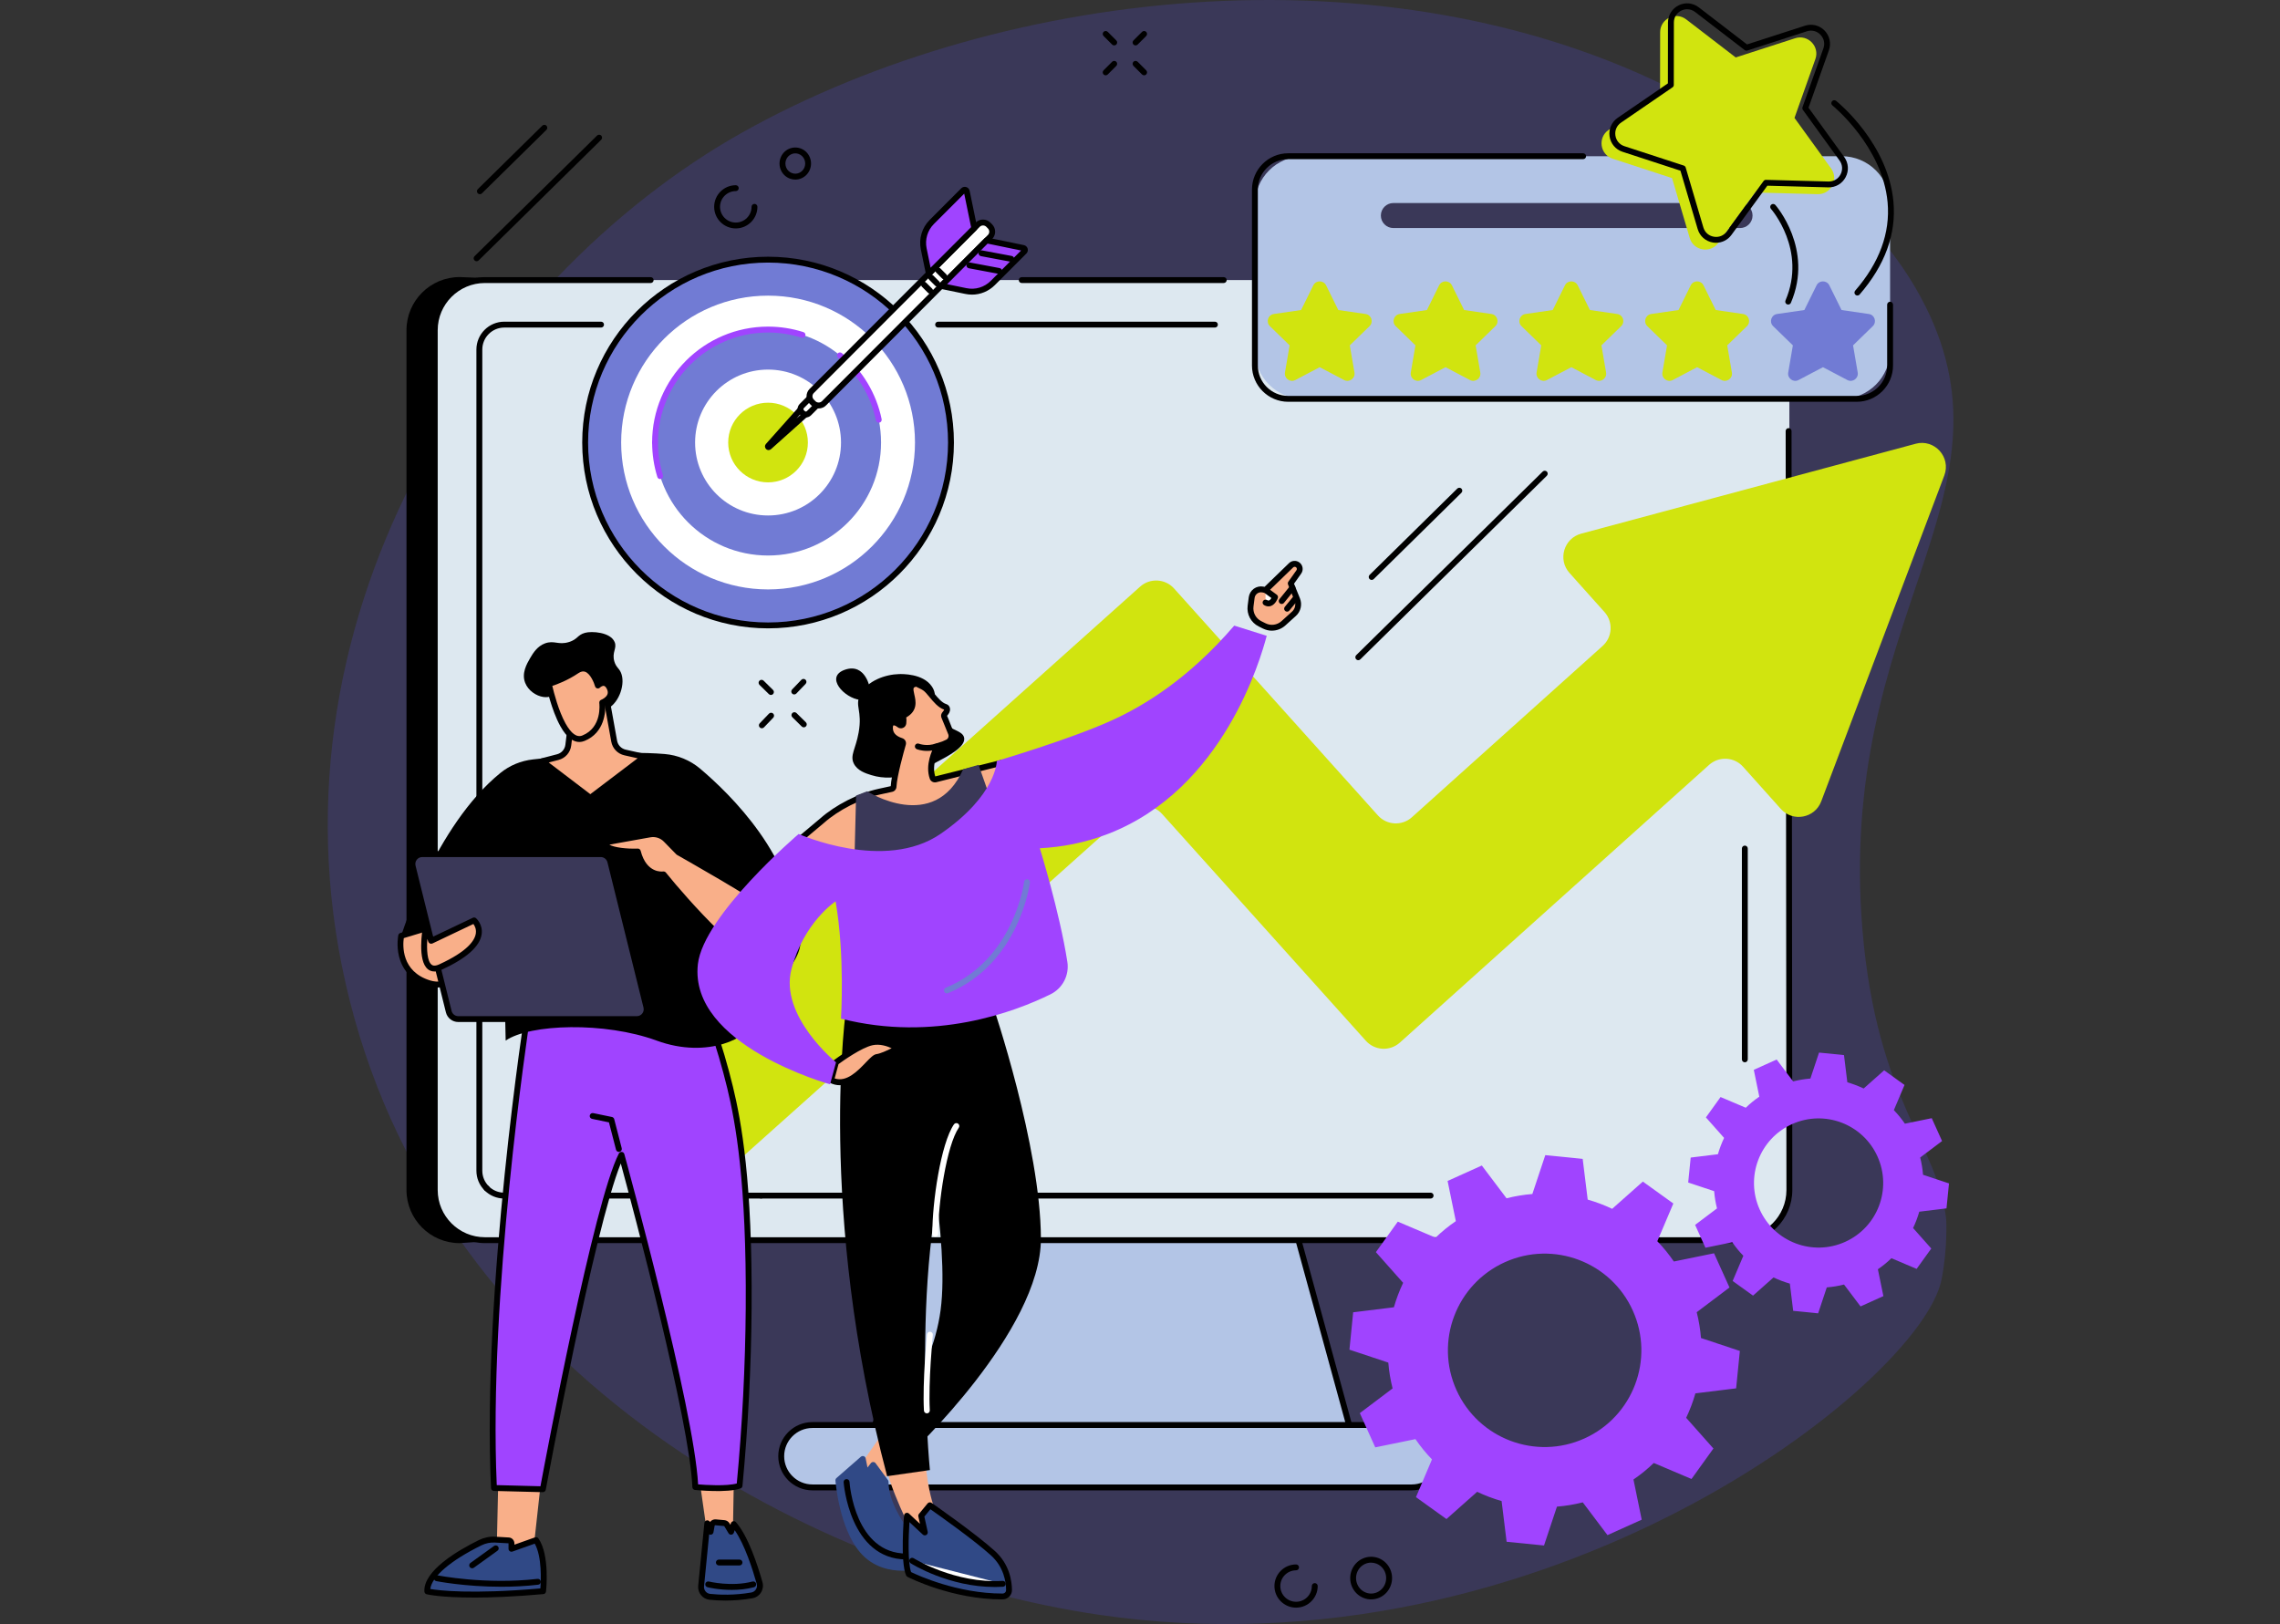 <svg width="800" height="570" viewBox="0 0 800 570" fill="none" xmlns="http://www.w3.org/2000/svg">
<rect x="0" y="0" width="800" height="570" fill="#333333" stroke="none"/>
<g clip-path="url(#clip0_2124_4931)">
<path d="M675.72 107.73C656.61 69.22 618.44 48.4 594.77 35.49C492.45 -20.31 353.07 -5.49 260.44 46.5C169.01 97.82 89.34 219.36 122.78 351.43C156.34 484.01 286.87 552.21 385.6 566.68C542.36 589.66 674.04 485.28 681.24 449.05C683.46 437.87 682.88 427.97 682.88 427.97C680.09 401.81 658.55 386.26 653.52 326.64C644.27 216.94 709.24 175.27 675.72 107.72V107.73Z" fill="#3A3858"/>
<path d="M316.819 428.03C317.729 427.53 318.639 427.04 319.569 426.58C327.749 422.49 336.579 419.44 345.169 416.32C376.979 404.78 409.759 396.28 442.169 386.64C453.639 383.23 465.109 379.87 476.649 376.73C521.079 283.58 600.979 113.91 593.519 113.91L161.269 97.23C150.989 97.23 142.629 105.59 142.629 115.87V417.62C142.629 427.9 150.989 436.26 161.269 436.26L317.449 425.68L316.809 428.02L316.819 428.03Z" fill="black"/>
<path d="M445.316 397.69H335.086L303.816 511.83H476.586L445.316 397.69Z" fill="#B3C5E6"/>
<path d="M476.588 512.86H303.828C303.508 512.86 303.208 512.71 303.008 512.45C302.808 512.19 302.748 511.86 302.838 511.55L334.108 397.42C334.228 396.97 334.638 396.66 335.098 396.66H445.328C445.788 396.66 446.198 396.97 446.318 397.42L477.588 511.55C477.678 511.86 477.608 512.19 477.418 512.45C477.228 512.71 476.918 512.86 476.598 512.86H476.588ZM305.168 510.8H475.228L444.528 398.73H335.878L305.178 510.8H305.168Z" fill="black"/>
<path d="M610.261 98.29H170.141C160.426 98.29 152.551 106.165 152.551 115.88V417.63C152.551 427.345 160.426 435.22 170.141 435.22H610.261C619.975 435.22 627.851 427.345 627.851 417.63V115.88C627.851 106.165 619.975 98.29 610.261 98.29Z" fill="#DDE8F0"/>
<path d="M495.347 500.1H285.057C279.017 500.1 274.117 505 274.117 511.04C274.117 517.08 279.017 521.98 285.057 521.98H495.347C501.387 521.98 506.287 517.08 506.287 511.04C506.287 505 501.387 500.1 495.347 500.1Z" fill="#B3C5E6"/>
<path d="M495.348 523.02H285.058C278.458 523.02 273.078 517.65 273.078 511.04C273.078 504.43 278.448 499.06 285.058 499.06H495.348C501.948 499.06 507.328 504.43 507.328 511.04C507.328 517.65 501.958 523.02 495.348 523.02ZM285.058 501.13C279.588 501.13 275.148 505.58 275.148 511.04C275.148 516.5 279.598 520.95 285.058 520.95H495.348C500.818 520.95 505.258 516.5 505.258 511.04C505.258 505.58 500.808 501.13 495.348 501.13H285.058Z" fill="black"/>
<path d="M610.26 436.25H170.14C159.87 436.25 151.52 427.9 151.52 417.63V115.88C151.52 105.61 159.87 97.26 170.14 97.26H228.31C228.88 97.26 229.34 97.72 229.34 98.29C229.34 98.86 228.88 99.32 228.31 99.32H170.14C161.01 99.32 153.58 106.75 153.58 115.88V417.63C153.58 426.76 161.01 434.19 170.14 434.19H610.26C619.39 434.19 626.82 426.76 626.82 417.63L626.55 151.27C626.55 150.7 627.01 150.24 627.58 150.24C628.15 150.24 628.61 150.7 628.61 151.27L628.88 417.63C628.88 427.9 620.53 436.25 610.26 436.25Z" fill="black"/>
<path d="M429.379 99.32H358.499C357.929 99.32 357.469 98.86 357.469 98.29C357.469 97.72 357.929 97.26 358.499 97.26H429.379C429.949 97.26 430.409 97.72 430.409 98.29C430.409 98.86 429.949 99.32 429.379 99.32Z" fill="black"/>
<path d="M612.221 372.8C611.651 372.8 611.191 372.34 611.191 371.77V297.78C611.191 297.21 611.651 296.75 612.221 296.75C612.791 296.75 613.251 297.21 613.251 297.78V371.77C613.251 372.34 612.791 372.8 612.221 372.8Z" fill="black"/>
<path d="M501.98 420.61H267.05C266.48 420.61 266.02 420.15 266.02 419.58C266.02 419.01 266.48 418.55 267.05 418.55H501.98C502.55 418.55 503.01 419.01 503.01 419.58C503.01 420.15 502.55 420.61 501.98 420.61Z" fill="black"/>
<path d="M267.039 420.61H176.929C174.319 420.61 171.859 419.59 170.019 417.75C169.619 417.35 169.619 416.69 170.019 416.29C170.419 415.89 171.079 415.89 171.479 416.29C172.939 417.75 174.869 418.55 176.939 418.55H267.049C267.619 418.55 268.079 419.01 268.079 419.58C268.079 420.15 267.619 420.61 267.049 420.61H267.039Z" fill="black"/>
<path d="M170.75 418.05C170.49 418.05 170.22 417.95 170.02 417.75C168.17 415.9 167.16 413.45 167.16 410.84V122.67C167.16 117.28 171.55 112.89 176.94 112.89H210.9C211.47 112.89 211.93 113.35 211.93 113.92C211.93 114.49 211.47 114.95 210.9 114.95H176.94C172.69 114.95 169.23 118.41 169.23 122.66V410.83C169.23 412.89 170.03 414.83 171.49 416.28C171.89 416.68 171.89 417.34 171.49 417.74C171.29 417.94 171.02 418.04 170.76 418.04L170.75 418.05Z" fill="black"/>
<path d="M426.289 114.95H329.159C328.589 114.95 328.129 114.49 328.129 113.92C328.129 113.35 328.589 112.89 329.159 112.89H426.289C426.859 112.89 427.319 113.35 427.319 113.92C427.319 114.49 426.859 114.95 426.289 114.95Z" fill="black"/>
<path d="M606.838 451.83L601.418 439.82L587.318 442.71C585.568 440.15 583.628 437.77 581.518 435.59L587.138 422.35L576.438 414.66L565.668 424.22C562.898 422.9 560.038 421.82 557.088 420.98L555.328 406.69L542.208 405.38L537.668 419.02C534.638 419.26 531.618 419.76 528.608 420.52L519.938 409.02L507.928 414.44L510.818 428.54C508.258 430.29 505.878 432.23 503.698 434.34L490.458 428.72L482.768 439.42L492.328 450.19C491.008 452.96 489.928 455.82 489.088 458.77L474.798 460.53L473.488 473.65L487.128 478.19C487.368 481.22 487.868 484.24 488.628 487.25L477.128 495.92L482.548 507.93L496.648 505.04C498.398 507.6 500.338 509.98 502.448 512.16L496.828 525.4L507.528 533.09L518.298 523.53C521.058 524.85 523.938 525.93 526.878 526.77L528.638 541.06L541.758 542.37L546.298 528.73C549.328 528.49 552.348 527.99 555.358 527.23L564.028 538.73L576.038 533.31L573.148 519.21C575.708 517.46 578.088 515.52 580.268 513.41L593.508 519.03L601.198 508.33L591.638 497.56C592.958 494.79 594.038 491.92 594.878 488.98L609.168 487.22L610.478 474.1L596.838 469.56C596.598 466.53 596.098 463.51 595.338 460.5L606.838 451.83ZM555.938 504.81C538.858 512.52 518.758 504.92 511.048 487.84C503.338 470.76 510.938 450.66 528.018 442.95C545.098 435.24 565.198 442.84 572.908 459.92C580.618 477 573.018 497.1 555.938 504.81Z" fill="#A044FF"/>
<path d="M681.428 400.43L677.808 392.41L668.388 394.34C667.218 392.63 665.918 391.04 664.508 389.59L668.258 380.75L661.108 375.61L653.918 381.99C652.068 381.11 650.158 380.39 648.188 379.82L647.018 370.27L638.258 369.39L635.228 378.5C633.208 378.66 631.188 379 629.178 379.5L623.388 371.82L615.368 375.44L617.298 384.86C615.588 386.03 613.998 387.33 612.548 388.74L603.708 384.99L598.568 392.14L604.948 399.33C604.068 401.18 603.348 403.09 602.778 405.06L593.228 406.23L592.348 414.99L601.458 418.02C601.618 420.04 601.948 422.06 602.458 424.07L594.778 429.86L598.398 437.88L607.818 435.95C608.988 437.66 610.288 439.25 611.698 440.7L607.948 449.54L615.098 454.68L622.288 448.3C624.138 449.18 626.048 449.9 628.018 450.47L629.188 460.02L637.948 460.9L640.978 451.79C642.998 451.63 645.018 451.3 647.028 450.79L652.818 458.47L660.838 454.85L658.908 445.43C660.618 444.26 662.208 442.96 663.658 441.55L672.498 445.3L677.638 438.15L671.258 430.96C672.138 429.11 672.858 427.2 673.428 425.23L682.978 424.06L683.858 415.3L674.748 412.27C674.588 410.25 674.258 408.23 673.748 406.22L681.428 400.43ZM647.428 435.81C636.018 440.96 622.598 435.89 617.448 424.48C612.298 413.07 617.368 399.65 628.778 394.5C640.188 389.35 653.608 394.42 658.758 405.83C663.908 417.24 658.838 430.66 647.428 435.81Z" fill="#A044FF"/>
<path d="M258.172 80.16C253.982 80.16 250.582 76.76 250.582 72.58C250.582 68.4 253.992 65 258.172 65C258.742 65 259.202 65.46 259.202 66.03C259.202 66.6 258.742 67.06 258.172 67.06C255.122 67.06 252.642 69.54 252.642 72.58C252.642 75.62 255.122 78.1 258.172 78.1C261.222 78.1 263.702 75.62 263.702 72.58C263.702 72.01 264.162 71.55 264.732 71.55C265.302 71.55 265.762 72.01 265.762 72.58C265.762 76.76 262.352 80.16 258.172 80.16Z" fill="black"/>
<path d="M454.762 564.18C450.572 564.18 447.172 560.78 447.172 556.6C447.172 552.42 450.582 549.02 454.762 549.02C455.332 549.02 455.792 549.48 455.792 550.05C455.792 550.62 455.332 551.08 454.762 551.08C451.712 551.08 449.232 553.56 449.232 556.6C449.232 559.64 451.712 562.12 454.762 562.12C457.812 562.12 460.292 559.64 460.292 556.6C460.292 556.03 460.752 555.57 461.322 555.57C461.892 555.57 462.352 556.03 462.352 556.6C462.352 560.78 458.942 564.18 454.762 564.18Z" fill="black"/>
<path d="M167.22 91.68C166.95 91.68 166.69 91.58 166.49 91.37C166.09 90.96 166.1 90.31 166.5 89.91L209.5 47.57C209.91 47.17 210.56 47.18 210.96 47.58C211.36 47.99 211.35 48.64 210.95 49.04L167.95 91.38C167.75 91.58 167.49 91.68 167.23 91.68H167.22Z" fill="black"/>
<path d="M168.369 68.15C168.099 68.15 167.839 68.05 167.639 67.84C167.239 67.43 167.249 66.78 167.649 66.38L190.279 44.1C190.689 43.7 191.339 43.71 191.739 44.11C192.139 44.52 192.129 45.17 191.729 45.57L169.099 67.85C168.899 68.05 168.639 68.15 168.379 68.15H168.369Z" fill="black"/>
<path d="M476.59 231.69C476.32 231.69 476.06 231.59 475.85 231.38C475.45 230.97 475.46 230.32 475.86 229.92L541.3 165.49C541.71 165.09 542.36 165.1 542.76 165.5C543.16 165.91 543.15 166.56 542.75 166.96L477.31 231.39C477.11 231.59 476.85 231.69 476.59 231.69Z" fill="black"/>
<path d="M481.289 203.52C481.019 203.52 480.759 203.42 480.549 203.21C480.149 202.8 480.159 202.15 480.559 201.75L511.329 171.46C511.739 171.06 512.389 171.07 512.789 171.47C513.189 171.88 513.179 172.53 512.779 172.93L482.009 203.22C481.809 203.42 481.549 203.52 481.289 203.52Z" fill="black"/>
<path d="M278.67 243.71C278.41 243.71 278.16 243.62 277.96 243.42C277.55 243.03 277.53 242.37 277.93 241.96L281.18 238.57C281.57 238.16 282.23 238.14 282.64 238.54C283.05 238.93 283.07 239.59 282.67 240L279.42 243.39C279.22 243.6 278.95 243.71 278.67 243.71Z" fill="black"/>
<path d="M267.31 255.58C267.05 255.58 266.8 255.49 266.6 255.29C266.19 254.9 266.17 254.24 266.57 253.83L269.82 250.44C270.21 250.03 270.87 250.01 271.28 250.41C271.69 250.8 271.71 251.46 271.31 251.87L268.06 255.26C267.86 255.47 267.59 255.58 267.31 255.58Z" fill="black"/>
<path d="M270.501 243.89C270.241 243.89 269.981 243.79 269.781 243.59L266.481 240.34C266.071 239.94 266.071 239.29 266.471 238.88C266.871 238.47 267.521 238.47 267.931 238.87L271.231 242.12C271.641 242.52 271.641 243.17 271.241 243.58C271.041 243.78 270.771 243.89 270.511 243.89H270.501Z" fill="black"/>
<path d="M282.032 255.25C281.772 255.25 281.512 255.15 281.312 254.95L278.012 251.7C277.602 251.3 277.602 250.65 278.002 250.24C278.402 249.83 279.052 249.83 279.462 250.23L282.762 253.48C283.172 253.88 283.172 254.53 282.772 254.94C282.572 255.14 282.302 255.25 282.042 255.25H282.032Z" fill="black"/>
<path d="M481.101 561.29C480.221 561.29 479.331 561.13 478.481 560.79C476.631 560.07 475.171 558.66 474.371 556.81C472.751 553.04 474.431 548.62 478.131 546.96C479.911 546.16 481.901 546.11 483.721 546.81C485.571 547.53 487.031 548.95 487.831 550.79C489.451 554.56 487.771 558.98 484.071 560.64C483.121 561.07 482.111 561.28 481.101 561.28V561.29ZM481.091 548.38C480.371 548.38 479.651 548.53 478.971 548.84C476.291 550.04 475.081 553.25 476.261 556C476.841 557.34 477.891 558.36 479.221 558.88C480.521 559.39 481.941 559.35 483.211 558.78C485.891 557.58 487.101 554.37 485.921 551.62C485.341 550.28 484.291 549.26 482.961 548.74C482.351 548.5 481.721 548.39 481.091 548.39V548.38Z" fill="black"/>
<path d="M390.952 15.94C390.692 15.94 390.422 15.84 390.222 15.64L387.222 12.64C386.822 12.24 386.822 11.58 387.222 11.18C387.622 10.78 388.282 10.78 388.682 11.18L391.682 14.18C392.082 14.58 392.082 15.24 391.682 15.64C391.482 15.84 391.212 15.94 390.952 15.94Z" fill="black"/>
<path d="M401.44 26.43C401.18 26.43 400.91 26.33 400.71 26.13L397.71 23.13C397.31 22.73 397.31 22.07 397.71 21.67C398.11 21.27 398.77 21.27 399.17 21.67L402.17 24.67C402.57 25.07 402.57 25.73 402.17 26.13C401.97 26.33 401.71 26.43 401.44 26.43Z" fill="black"/>
<path d="M387.952 26.43C387.692 26.43 387.422 26.33 387.222 26.13C386.822 25.73 386.822 25.07 387.222 24.67L390.222 21.67C390.622 21.27 391.282 21.27 391.682 21.67C392.082 22.07 392.082 22.73 391.682 23.13L388.682 26.13C388.482 26.33 388.212 26.43 387.952 26.43Z" fill="black"/>
<path d="M398.44 15.94C398.18 15.94 397.91 15.84 397.71 15.64C397.31 15.24 397.31 14.58 397.71 14.18L400.71 11.18C401.11 10.78 401.77 10.78 402.17 11.18C402.57 11.58 402.57 12.24 402.17 12.64L399.17 15.64C398.97 15.84 398.7 15.94 398.44 15.94Z" fill="black"/>
<path d="M279.05 63.02C278.38 63.02 277.72 62.9 277.07 62.65C275.68 62.11 274.58 61.04 273.98 59.65C272.76 56.82 274.03 53.49 276.81 52.24C278.15 51.64 279.65 51.6 281.02 52.13C282.42 52.67 283.51 53.74 284.11 55.13C285.33 57.96 284.06 61.29 281.28 62.54C280.56 62.86 279.81 63.02 279.05 63.02ZM277.66 54.12C275.9 54.91 275.1 57.03 275.88 58.83C276.26 59.71 276.95 60.38 277.83 60.72C278.68 61.05 279.61 61.03 280.45 60.65C282.21 59.86 283.01 57.74 282.23 55.94C281.85 55.06 281.16 54.39 280.28 54.05C279.43 53.72 278.5 53.74 277.66 54.12Z" fill="black"/>
<path d="M672.112 155.74L554.792 187.28C548.722 188.91 546.502 196.38 550.692 201.06L562.972 214.78C566.082 218.25 565.792 223.58 562.322 226.69L495.402 286.8C491.932 289.92 486.592 289.63 483.482 286.16L411.952 206.52C408.832 203.05 403.502 202.77 400.032 205.88L220.882 366.3C217.412 369.42 217.132 374.75 220.242 378.22L246.392 407.33C249.512 410.8 254.842 411.08 258.312 407.97L395.822 285C399.292 281.88 404.632 282.17 407.742 285.64L479.252 365.25C482.372 368.72 487.702 369 491.172 365.89L599.672 268.43C603.142 265.31 608.492 265.6 611.602 269.08L624.842 283.87C629.062 288.59 636.792 287.15 639.032 281.22L682.212 166.86C684.642 160.42 678.762 153.94 672.122 155.73L672.112 155.74Z" fill="#D1E40F"/>
<path d="M246.211 517.46L249.341 539.4H256.101L256.481 517.82L246.211 517.46Z" fill="#F9AF89"/>
<path d="M256.099 540.43H249.339C248.829 540.43 248.389 540.05 248.319 539.54L245.189 517.6C245.149 517.3 245.239 516.99 245.439 516.76C245.639 516.53 245.939 516.4 246.239 516.42L256.509 516.78C257.069 516.8 257.509 517.27 257.509 517.83L257.129 539.41C257.119 539.97 256.659 540.42 256.099 540.42V540.43ZM250.229 538.37H255.089L255.429 518.82L247.409 518.54L250.239 538.37H250.229Z" fill="#F9AF89"/>
<path d="M249.07 560.38C252.31 560.73 257.6 560.95 263.78 559.89C265.8 559.54 267.09 557.53 266.53 555.55C264.98 550.04 261.64 539.62 257.45 534.87L256.53 537.55L255.06 535.1C254.86 534.76 254.51 534.55 254.12 534.51L251.07 534.23C250.43 534.17 249.86 534.61 249.75 535.24L249.34 537.55L248.18 534.57L246.01 556.61C245.82 558.49 247.19 560.18 249.07 560.38Z" fill="#304986"/>
<path d="M254.589 561.7C252.379 561.7 250.469 561.57 248.949 561.41C246.519 561.15 244.739 558.95 244.979 556.51L247.149 534.47C247.199 533.99 247.559 533.61 248.039 533.55C248.489 533.49 248.929 533.73 249.119 534.14C249.579 533.51 250.349 533.12 251.169 533.2L254.219 533.48C254.929 533.55 255.579 533.95 255.949 534.57L256.279 535.11L256.479 534.53C256.599 534.18 256.889 533.92 257.249 533.85C257.609 533.78 257.979 533.9 258.229 534.18C262.529 539.05 265.909 549.48 267.539 555.26C267.879 556.48 267.689 557.79 267.019 558.86C266.339 559.94 265.229 560.68 263.979 560.89C260.529 561.48 257.349 561.69 254.629 561.69L254.589 561.7ZM248.829 538.44L247.029 556.7C246.899 558.02 247.859 559.21 249.169 559.35C252.439 559.7 257.589 559.9 263.589 558.87C264.279 558.75 264.869 558.36 265.239 557.77C265.609 557.18 265.709 556.49 265.519 555.83C264.089 550.75 261.289 542 257.789 537L257.489 537.88C257.359 538.26 257.019 538.53 256.619 538.57C256.219 538.62 255.829 538.42 255.629 538.08L254.159 535.63C254.129 535.58 254.069 535.54 254.009 535.54L250.959 535.26C250.859 535.25 250.769 535.32 250.749 535.42L250.339 537.73C250.259 538.19 249.889 538.53 249.429 538.58C249.219 538.6 249.009 538.55 248.829 538.45V538.44Z" fill="black"/>
<path d="M256.749 557.95C252.059 557.95 248.459 557.07 248.239 557.01C247.689 556.87 247.349 556.31 247.489 555.76C247.629 555.21 248.189 554.87 248.739 555.01C248.819 555.03 256.689 556.95 264.049 555.01C264.599 554.87 265.169 555.19 265.309 555.75C265.449 556.3 265.129 556.86 264.569 557.01C261.879 557.72 259.169 557.95 256.749 557.95Z" fill="black"/>
<path d="M259.479 549.37H252.229C251.659 549.37 251.199 548.91 251.199 548.34C251.199 547.77 251.659 547.31 252.229 547.31H259.479C260.049 547.31 260.509 547.77 260.509 548.34C260.509 548.91 260.049 549.37 259.479 549.37Z" fill="black"/>
<path d="M188.82 519.42L186.01 544.99L175.25 547.24L175.91 517.26L188.82 519.42Z" fill="#F9AF89"/>
<path d="M175.249 548.27C175.009 548.27 174.779 548.19 174.589 548.03C174.349 547.83 174.209 547.53 174.219 547.21L174.879 517.23C174.879 516.93 175.019 516.65 175.249 516.46C175.479 516.27 175.779 516.19 176.079 516.24L188.989 518.4C189.529 518.49 189.899 518.99 189.849 519.53L187.039 545.1C186.989 545.54 186.659 545.91 186.229 546L175.469 548.25C175.399 548.26 175.329 548.27 175.259 548.27H175.249ZM176.919 518.47L176.319 545.96L185.069 544.13L187.699 520.27L176.919 518.47Z" fill="#F9AF89"/>
<path d="M190.549 558.4C190.549 558.4 191.929 546.1 188.069 540.48L179.469 543.54V541.7C179.469 541.11 179.049 540.62 178.509 540.59L173.709 540.31C171.919 540.21 170.139 540.58 168.499 541.38C162.749 544.21 149.519 551.49 149.939 558.47C149.939 558.47 160.349 561.05 190.549 558.39V558.4Z" fill="#304986"/>
<path d="M166.15 560.64C154.57 560.64 149.98 559.55 149.69 559.48C149.25 559.37 148.94 558.99 148.91 558.54C148.47 551.21 160.71 544.07 168.04 540.46C169.83 539.58 171.81 539.17 173.77 539.28L178.57 539.56C179.65 539.62 180.5 540.56 180.5 541.7V542.08L187.73 539.51C188.17 539.35 188.66 539.51 188.93 539.9C192.96 545.77 191.64 558 191.58 558.52C191.53 559.01 191.13 559.39 190.65 559.43C180.29 560.35 172.26 560.65 166.16 560.65L166.15 560.64ZM150.99 557.63C153.92 558.13 165.12 559.55 189.6 557.44C189.81 554.76 190.21 546.34 187.63 541.72L179.81 544.5C179.49 544.61 179.14 544.56 178.87 544.37C178.6 544.18 178.43 543.86 178.43 543.53V541.69C178.43 541.63 178.41 541.6 178.4 541.6L173.64 541.34C172.04 541.25 170.42 541.58 168.94 542.31C158.08 547.65 151.49 553.3 150.98 557.63H150.99Z" fill="black"/>
<path d="M175.9 556.85C163.04 556.85 153.19 554.89 153.06 554.87C152.5 554.76 152.14 554.21 152.25 553.65C152.36 553.09 152.91 552.73 153.47 552.84C153.64 552.87 170.38 556.19 188.6 554.08C189.16 554.01 189.68 554.42 189.74 554.99C189.81 555.56 189.4 556.07 188.83 556.13C184.36 556.65 179.97 556.85 175.89 556.85H175.9Z" fill="black"/>
<path d="M165.67 550.36C165.35 550.36 165.03 550.21 164.83 549.93C164.5 549.47 164.6 548.82 165.07 548.49L173.35 542.53C173.81 542.2 174.46 542.3 174.79 542.77C175.12 543.23 175.02 543.88 174.55 544.21L166.27 550.17C166.09 550.3 165.88 550.36 165.67 550.36Z" fill="black"/>
<path d="M185.471 353.51C185.471 353.51 170.041 451.59 173.321 522.19L190.481 522.63C190.481 522.63 208.881 423.08 218.061 405.27C218.061 405.27 243.001 496.03 243.961 521.87C243.961 521.87 255.061 522.99 259.481 521.39C261.861 496.46 262.571 475.25 262.691 459.05C263.031 412.68 258.601 391.62 256.171 381.62C253.941 372.44 251.551 364.99 249.801 359.94L243.961 343.29L185.471 353.51Z" fill="#A044FF"/>
<path d="M190.48 523.66H190.45L173.29 523.22C172.75 523.21 172.31 522.78 172.29 522.24C169.04 452.35 184.29 354.34 184.45 353.35C184.52 352.91 184.86 352.57 185.29 352.49L243.78 342.27C244.28 342.18 244.76 342.47 244.93 342.94L250.77 359.59C253.23 366.7 255.39 374.02 257.17 381.36C260.14 393.56 264.04 414.89 263.72 459.04C263.57 479.67 262.49 500.68 260.51 521.48C260.47 521.88 260.21 522.22 259.83 522.35C255.24 524 244.32 522.93 243.86 522.88C243.35 522.83 242.95 522.41 242.93 521.89C242.08 499 221.99 423.7 217.82 408.29C208.5 431.17 191.67 521.85 191.5 522.8C191.41 523.29 190.98 523.64 190.49 523.64L190.48 523.66ZM174.31 521.18L189.63 521.58C191.58 511.12 208.35 421.86 217.15 404.8C217.35 404.42 217.75 404.21 218.17 404.25C218.59 404.29 218.94 404.59 219.06 405C220.07 408.67 243.49 494.18 244.95 520.92C247.48 521.13 254.81 521.61 258.52 520.61C260.45 500.1 261.51 479.39 261.66 459.04C261.98 415.12 258.11 393.96 255.17 381.86C253.4 374.58 251.27 367.32 248.82 360.28L243.27 344.46L186.37 354.4C184.98 363.48 171.38 454.76 174.3 521.18H174.31Z" fill="black"/>
<path d="M217.151 404.25C216.691 404.25 216.271 403.94 216.151 403.48L213.671 393.88L207.741 392.65C207.181 392.54 206.821 391.99 206.941 391.43C207.061 390.87 207.601 390.51 208.161 390.63L214.721 391.99C215.101 392.07 215.411 392.36 215.511 392.74L218.151 402.96C218.291 403.51 217.961 404.07 217.411 404.22C217.321 404.24 217.241 404.25 217.151 404.25Z" fill="black"/>
<path d="M186.98 266.51C197.02 265.38 218.26 263.36 233.2 264.61C237.79 264.99 242.15 266.79 245.67 269.76C256.28 278.72 279.28 301.18 279.58 327.76L256.03 324.34C256.03 324.34 264.35 354.14 263.78 358.93C263.21 363.72 248.63 371.87 230.4 365.18C212.17 358.5 185.92 359.31 177.43 365.18L176.61 328.41H140.77C140.77 328.41 152.62 289.85 175.61 271.23C178.86 268.59 182.82 266.98 186.98 266.51Z" fill="black"/>
<path d="M140.769 328.41C140.769 328.41 137.969 341.23 150.709 345.08C163.459 348.93 175.559 325.73 175.559 325.73L166.689 320.59L140.769 328.41Z" fill="#F9AF89"/>
<path d="M153.64 346.55C152.58 346.55 151.5 346.4 150.41 346.07C136.91 341.99 139.73 328.33 139.76 328.19C139.84 327.82 140.11 327.53 140.47 327.42L166.39 319.6C166.66 319.52 166.96 319.55 167.21 319.69L176.08 324.83C176.56 325.11 176.73 325.71 176.48 326.2C176.01 327.1 165.72 346.54 153.64 346.54V346.55ZM141.68 329.22C141.33 331.68 140.71 340.99 151.01 344.1C161.45 347.25 171.85 330.21 174.17 326.12L166.56 321.71L141.68 329.22Z" fill="black"/>
<path d="M223.442 357.63H160.802C159.212 357.63 157.832 356.55 157.452 355.01L144.802 304.02C144.262 301.84 145.912 299.73 148.152 299.73H210.792C212.382 299.73 213.762 300.81 214.142 302.35L226.792 353.34C227.332 355.52 225.682 357.63 223.442 357.63Z" fill="#3A3858"/>
<path d="M223.441 358.66H160.801C158.731 358.66 156.941 357.26 156.451 355.25L143.801 304.26C143.471 302.91 143.761 301.51 144.621 300.42C145.481 299.33 146.761 298.7 148.151 298.7H210.791C212.861 298.7 214.651 300.1 215.141 302.11L227.791 353.1C228.121 354.45 227.821 355.85 226.971 356.94C226.111 358.03 224.831 358.66 223.441 358.66ZM148.151 300.77C147.401 300.77 146.701 301.11 146.241 301.7C145.781 302.29 145.621 303.05 145.801 303.78L158.451 354.77C158.721 355.85 159.691 356.61 160.801 356.61H223.441C224.191 356.61 224.891 356.27 225.351 355.68C225.811 355.09 225.971 354.33 225.791 353.6L213.141 302.61C212.871 301.53 211.901 300.77 210.791 300.77H148.151Z" fill="black"/>
<path d="M149.438 325.08L151.278 330.18L166.338 323.01C166.338 323.01 174.618 330.18 154.548 339.37C146.178 343.2 149.438 325.08 149.438 325.08Z" fill="#F9AF89"/>
<path d="M152.459 340.93C151.439 340.93 150.689 340.57 150.179 340.17C146.349 337.2 148.209 326.15 148.429 324.9C148.509 324.44 148.889 324.09 149.359 324.05C149.819 324.02 150.259 324.29 150.419 324.73L151.869 328.76L165.899 322.08C166.269 321.9 166.709 321.96 167.019 322.23C167.119 322.32 169.499 324.42 168.999 327.86C168.389 332.14 163.669 336.33 154.979 340.31C153.999 340.76 153.159 340.93 152.459 340.93ZM149.939 329.5C149.669 333.28 149.909 337.35 151.439 338.54C151.659 338.71 152.349 339.24 154.119 338.43C164.099 333.86 166.609 330 166.959 327.56C167.179 326.01 166.549 324.87 166.099 324.26L151.729 331.1C151.469 331.22 151.159 331.23 150.889 331.12C150.619 331.01 150.409 330.79 150.309 330.52L149.939 329.49V329.5Z" fill="black"/>
<path d="M238.041 299.12C238.041 299.12 266.201 314.93 272.011 319.89C277.821 324.85 284.121 328.62 275.931 339.47C267.741 350.32 232.831 306.85 232.831 306.85C232.831 306.85 226.121 307.96 223.781 298.83C223.781 298.83 212.461 299.24 212.051 295.68L228.021 292.82C230.081 292.45 232.201 293.13 233.661 294.63L238.041 299.11V299.12Z" fill="#F9AF89"/>
<path d="M272.31 342.25C260.66 342.25 235.71 312.04 232.37 307.92C230.56 307.95 225.27 307.37 223.01 299.89C219.49 299.94 211.47 299.65 211.03 295.81C210.97 295.27 211.34 294.77 211.87 294.68L227.84 291.82C230.24 291.39 232.7 292.18 234.4 293.92L238.67 298.3C241 299.61 267 314.26 272.67 319.11C273.12 319.49 273.56 319.86 274.01 320.24C279.36 324.7 284.89 329.3 276.74 340.1C275.69 341.5 274.22 342.22 272.4 342.25C272.37 342.25 272.33 342.25 272.3 342.25H272.31ZM232.83 305.83C233.14 305.83 233.44 305.97 233.64 306.21C241.25 315.68 262.97 340.18 272.3 340.18C272.33 340.18 272.35 340.18 272.38 340.18C273.56 340.16 274.45 339.73 275.11 338.85C282.07 329.62 278.14 326.35 272.7 321.81C272.25 321.43 271.79 321.05 271.34 320.67C265.67 315.83 237.82 300.17 237.54 300.01C237.45 299.96 237.38 299.9 237.31 299.83L232.93 295.35C231.7 294.09 229.94 293.53 228.21 293.84L213.81 296.42C215.5 297.42 219.85 297.94 223.75 297.8C224.23 297.76 224.67 298.1 224.79 298.57C226.85 306.62 232.44 305.86 232.68 305.83C232.73 305.83 232.78 305.82 232.84 305.82L232.83 305.83Z" fill="black"/>
<path d="M198.311 248.13C197.801 249.01 198.851 250.72 198.861 250.72C198.881 250.72 198.351 245.71 195.561 244.44C193.941 243.71 193.101 244.93 190.691 244.6C188.131 244.25 185.311 242.35 184.251 239.58C182.971 236.23 184.811 233.04 185.971 231.02C187.121 229.02 188.591 226.79 191.141 225.82C194.461 224.56 195.851 226.49 199.651 225.31C202.741 224.35 202.521 222.86 205.271 222.08C207.561 221.43 214.181 221.8 215.661 225.31C216.601 227.54 214.571 228.9 215.581 232.2C216.191 234.18 217.141 234.43 217.831 235.96C219.551 239.76 217.391 246.44 213.281 248.67C207.701 251.71 199.501 246.03 198.291 248.12L198.311 248.13Z" fill="black"/>
<path d="M200.7 250.82L199.4 261.48C199.15 263.51 197.69 265.18 195.71 265.7L190.23 267.13L207.13 280L226.12 265.59L219.31 264.07C217.35 263.63 215.85 262.06 215.49 260.09L212.66 244.38L200.7 250.81V250.82Z" fill="#F9AF89"/>
<path d="M207.13 281.03C206.91 281.03 206.69 280.96 206.51 280.82L189.61 267.95C189.3 267.71 189.15 267.31 189.22 266.93C189.3 266.54 189.59 266.23 189.97 266.13L195.45 264.7C197.03 264.29 198.18 262.97 198.38 261.35L199.68 250.69C199.72 250.36 199.92 250.07 200.22 249.91L212.18 243.48C212.47 243.32 212.82 243.32 213.12 243.46C213.42 243.6 213.63 243.88 213.69 244.21L216.52 259.92C216.8 261.49 217.99 262.73 219.55 263.08L226.36 264.6C226.75 264.69 227.06 264.99 227.14 265.39C227.23 265.78 227.08 266.19 226.76 266.43L207.77 280.84C207.59 280.98 207.37 281.05 207.15 281.05L207.13 281.03ZM192.54 267.59L207.13 278.7L223.73 266.11L219.09 265.07C216.72 264.54 214.91 262.66 214.48 260.27L211.9 245.96L201.66 251.47L200.43 261.6C200.13 264.07 198.38 266.07 195.98 266.69L192.55 267.58L192.54 267.59Z" fill="black"/>
<path d="M211.31 246.55C211.31 246.55 215.52 244.96 213.94 241.49C212.36 238.01 209.79 240.58 209.79 240.58C209.79 240.58 207.4 232.01 202.37 235.39C197.35 238.77 192.59 240 192.59 240C192.59 240 194.36 248.62 197.54 254.36C199.46 257.82 201.89 260.23 204.75 259.07C212.59 255.89 211.32 246.56 211.32 246.56L211.31 246.55Z" fill="#F9AF89"/>
<path d="M203.29 260.39C201.37 260.39 199.01 259.16 196.62 254.85C193.4 249.04 191.64 240.56 191.56 240.2C191.45 239.66 191.78 239.13 192.31 238.99C192.36 238.98 196.97 237.76 201.78 234.53C203.59 233.31 205.09 233.47 206.03 233.82C208.29 234.65 209.65 237.32 210.31 238.97C210.85 238.72 211.53 238.54 212.27 238.67C213.36 238.87 214.24 239.67 214.87 241.05C215.41 242.23 215.46 243.42 215.02 244.48C214.44 245.87 213.19 246.74 212.38 247.17C212.49 249.6 212.22 257.12 205.12 260.01C204.58 260.23 203.96 260.38 203.29 260.38V260.39ZM193.79 240.71C194.34 243.06 195.96 249.41 198.42 253.86C200.42 257.47 202.41 258.9 204.34 258.11C211.32 255.27 210.32 247.04 210.28 246.69C210.22 246.22 210.49 245.76 210.94 245.59C211.41 245.41 212.7 244.72 213.12 243.7C213.34 243.16 213.3 242.58 213 241.91C212.77 241.41 212.4 240.79 211.91 240.7C211.35 240.59 210.65 241.16 210.51 241.3C210.25 241.56 209.87 241.66 209.52 241.57C209.17 241.48 208.89 241.2 208.79 240.85C208.46 239.66 207.18 236.43 205.33 235.75C204.61 235.48 203.82 235.64 202.94 236.24C199.12 238.81 195.47 240.16 193.8 240.7L193.79 240.71Z" fill="black"/>
<path d="M316.528 494.97C316.158 495.55 301.918 515.9 301.918 515.9C301.918 515.9 302.278 521.08 305.968 522.09L322.898 503.77L316.528 494.96V494.97Z" fill="#F9AF89"/>
<path d="M305.968 523.13C305.878 523.13 305.788 523.12 305.698 523.09C301.358 521.9 300.908 516.21 300.898 515.97C300.878 515.73 300.948 515.5 301.078 515.31C305.018 509.67 315.318 494.94 315.658 494.41C315.838 494.12 316.158 493.95 316.498 493.94C316.828 493.94 317.158 494.09 317.358 494.37L323.728 503.18C324.018 503.58 323.978 504.12 323.648 504.48L306.718 522.8C306.518 523.01 306.248 523.13 305.958 523.13H305.968ZM302.998 516.17C303.138 517.14 303.698 519.92 305.688 520.89L321.578 503.7L316.558 496.76C313.748 500.81 304.898 513.47 302.998 516.17Z" fill="#F9AF89"/>
<path d="M294.168 519.48C294.168 519.48 295.378 535.55 302.478 544C309.578 552.46 320.958 549.75 320.958 549.75C320.958 549.75 321.818 542.6 320.348 540.74C318.868 538.88 310.708 528.94 310.728 520L306.388 514.09L303.828 517.41L302.728 512L294.168 519.48Z" fill="#304986"/>
<path d="M316.639 551.22C312.469 551.22 306.279 550.14 301.689 544.67C294.459 536.06 293.189 520.23 293.139 519.56C293.119 519.24 293.249 518.92 293.489 518.71L302.049 511.23C302.329 510.99 302.709 510.91 303.059 511.03C303.409 511.15 303.669 511.44 303.739 511.8L304.389 515L305.569 513.47C305.769 513.21 306.059 513.08 306.399 513.07C306.719 513.07 307.029 513.23 307.219 513.49L311.559 519.4C311.689 519.58 311.759 519.79 311.759 520.01C311.759 523.79 313.349 530.31 320.999 539.9L321.159 540.1C322.819 542.19 322.139 548.61 321.989 549.88C321.939 550.31 321.619 550.66 321.199 550.76C321.009 550.8 319.209 551.22 316.639 551.22ZM295.249 519.91C295.529 522.68 297.169 536.07 303.269 543.34C308.899 550.05 317.509 549.28 320.019 548.88C320.279 546.16 320.289 542.33 319.539 541.38L319.379 541.18C311.569 531.4 309.779 524.5 309.699 520.34L306.369 515.8L304.649 518.03C304.399 518.35 303.989 518.49 303.599 518.4C303.209 518.31 302.899 518 302.819 517.6L302.079 513.92L295.249 519.88V519.91Z" fill="#304986"/>
<path d="M297.039 520.09C297.039 520.09 298.879 546.79 318.689 546.21L297.039 520.09Z" fill="#304986"/>
<path d="M318.06 547.26C298.11 547.26 296.03 520.44 296.01 520.17C295.97 519.6 296.4 519.11 296.97 519.07C297.55 519.04 298.03 519.46 298.07 520.03C298.14 521.07 300.04 545.2 318.07 545.2C318.27 545.2 318.47 545.2 318.67 545.2C319.24 545.17 319.71 545.63 319.73 546.2C319.75 546.77 319.3 547.24 318.73 547.26C318.51 547.26 318.29 547.27 318.07 547.27L318.06 547.26Z" fill="black"/>
<path d="M348.398 352.91C348.398 352.91 365.148 402.19 365.228 434.64C365.308 467.09 319.398 510.13 319.398 510.13L309.918 501.9C309.918 501.9 326.808 484 330.038 459.77C333.268 435.54 323.458 389.8 323.458 389.8L319.798 357.49L348.398 352.91Z" fill="black"/>
<path d="M323.706 512.43C323.626 513.3 324.526 525.5 328.306 533.16C328.306 533.16 326.556 538.78 321.206 537.77C321.206 537.77 312.986 522.13 311.266 512L323.696 512.43H323.706Z" fill="#F9AF89"/>
<path d="M322.457 538.92C322.007 538.92 321.527 538.88 321.027 538.78C320.717 538.72 320.447 538.53 320.307 538.25C319.967 537.61 311.997 522.34 310.267 512.17C310.217 511.86 310.307 511.55 310.507 511.32C310.707 511.09 311.007 510.96 311.317 510.97L323.747 511.4C324.027 511.41 324.297 511.54 324.487 511.75C324.677 511.96 324.767 512.24 324.737 512.52C324.697 513.31 325.507 525.15 329.237 532.7C329.357 532.94 329.377 533.21 329.297 533.46C328.667 535.48 326.487 538.92 322.457 538.92ZM321.887 536.83C325.267 537.18 326.767 534.27 327.187 533.22C324.037 526.55 322.897 516.79 322.697 513.43L312.527 513.08C314.407 521.93 320.587 534.3 321.887 536.83Z" fill="#F9AF89"/>
<path d="M318.227 531.92C318.227 531.92 316.867 547.92 318.877 552.45C318.877 552.45 334.107 560.28 351.777 560.26C353.037 560.26 354.057 559.24 354.047 557.99C354.017 554.97 353.227 549.44 348.387 545.06C341.357 538.7 326.267 528.25 326.267 528.25L323.227 531.94L324.507 537.77L318.227 531.92Z" fill="#304986"/>
<path d="M351.708 561.29C334.018 561.29 319.038 553.69 318.408 553.37C318.198 553.26 318.028 553.09 317.938 552.87C315.848 548.15 317.148 532.5 317.208 531.83C317.238 531.44 317.498 531.1 317.868 530.96C318.238 530.82 318.648 530.9 318.938 531.17L322.798 534.77L322.228 532.17C322.158 531.86 322.238 531.54 322.438 531.29L325.478 527.6C325.818 527.19 326.418 527.1 326.858 527.41C327.008 527.51 342.078 537.97 349.078 544.3C354.238 548.96 355.048 554.87 355.078 557.98C355.078 558.86 354.748 559.68 354.128 560.31C353.488 560.96 352.618 561.3 351.698 561.29H351.708ZM319.688 551.7C322.018 552.83 335.958 559.23 351.708 559.23C352.068 559.23 352.418 559.12 352.668 558.86C352.898 558.63 353.018 558.32 353.018 558C352.998 555.23 352.268 549.97 347.698 545.83C341.708 540.41 329.638 531.87 326.458 529.65L324.338 532.22L325.508 537.56C325.608 538 325.408 538.45 325.008 538.68C324.618 538.9 324.128 538.85 323.798 538.54L319.098 534.16C318.768 539.31 318.488 548.36 319.688 551.72V551.7Z" fill="black"/>
<path d="M320.059 547.72C320.059 547.72 334.539 556.86 351.859 555.82L320.059 547.72Z" fill="white"/>
<path d="M349.039 556.93C332.909 556.93 320.079 548.95 319.509 548.59C319.029 548.29 318.879 547.65 319.189 547.17C319.489 546.69 320.129 546.54 320.609 546.85C320.749 546.94 335.029 555.8 351.799 554.79C352.369 554.75 352.859 555.19 352.889 555.76C352.919 556.33 352.489 556.82 351.919 556.85C350.949 556.91 349.989 556.94 349.039 556.94V556.93Z" fill="black"/>
<path d="M297.01 352.91C297.01 352.91 286.4 424.03 311.28 518.05L326.28 515.9C326.28 515.9 318.18 433.71 337.57 390.26L341.89 350.99L297.01 352.92V352.91Z" fill="black"/>
<path d="M301.822 243.78C299.812 247.82 302.662 249.24 301.272 257.08C300.252 262.84 298.182 265.04 299.552 267.9C300.792 270.48 303.772 271.41 305.732 272.02C314.662 274.8 323.272 270.27 328.562 267.49C332.842 265.24 338.702 262.16 338.312 259.03C337.922 255.94 331.882 256.37 329.032 251.2C326.742 247.04 329.372 244.42 326.962 240.9C323.852 236.34 316.582 236.53 315.422 236.56C310.752 236.68 304.292 238.81 301.812 243.78H301.822Z" fill="black"/>
<path d="M351.742 267.63L328.252 273.51C327.822 273.6 327.392 273.36 327.252 272.95C325.652 268.45 328.142 263.41 328.862 262.1C328.972 261.89 329.172 261.75 329.392 261.69C330.552 261.38 331.612 260.96 332.552 260.46C333.722 259.84 334.192 258.41 333.662 257.21C332.802 255.26 331.872 252.64 331.342 251.57C331.212 251.31 331.222 251 331.382 250.75C331.782 250.16 332.402 249.7 332.332 248.81C332.302 248.47 332.072 248.17 331.742 248.08C328.792 247.21 326.512 242.78 324.542 241.43C323.602 240.79 322.962 240.62 321.912 240.04C321.732 239.94 321.522 239.9 321.322 239.94C316.312 241.03 323.992 247.25 317.422 250.9C317.092 251.08 316.902 251.45 316.972 251.82C317.082 252.36 317.062 253.09 316.992 253.77C316.992 253.77 316.992 253.78 316.992 253.79C316.922 254.47 316.122 254.8 315.602 254.37C314.612 253.56 313.592 253.33 312.992 253.68C312.142 254.18 312.192 255.82 312.502 256.81C313.102 258.77 315.152 259.68 316.312 260.04C316.762 260.18 317.012 260.65 316.882 261.1C316.102 263.8 313.752 272.23 313.572 276.07C313.552 276.46 313.282 276.79 312.892 276.88L308.412 277.86C301.662 279.34 293.652 283.42 288.482 288.01L281.812 293.6C281.292 294.06 278.952 295.44 279.442 295.94C293.402 310.14 320.812 301.26 330.962 296.76C340.802 292.4 350.612 272.02 354.232 276.09C356.612 278.76 352.392 267.49 351.732 267.64L351.742 267.63Z" fill="#F9AF89"/>
<path d="M300.92 304.68C292.79 304.68 284.64 302.7 278.7 296.66C278.44 296.39 278.31 296.04 278.34 295.66C278.41 294.82 279.22 294.19 280.55 293.24C280.79 293.07 281.01 292.92 281.12 292.82L287.81 287.21C293.07 282.53 301.27 278.35 308.18 276.84L312.54 275.89C312.76 272.05 314.87 264.32 315.83 260.97C314.45 260.51 312.21 259.43 311.5 257.11C311.11 255.83 311.04 253.62 312.46 252.79C313.41 252.24 314.74 252.46 315.99 253.38C316.04 252.66 316 252.26 315.96 252.04C315.79 251.24 316.18 250.42 316.92 250.01C319.81 248.41 319.35 246.44 318.83 244.16C318.5 242.75 318.2 241.41 318.9 240.29C319.33 239.61 320.05 239.17 321.1 238.94C321.53 238.85 321.99 238.92 322.4 239.14C322.79 239.35 323.12 239.51 323.42 239.65C323.96 239.9 324.47 240.14 325.11 240.58C325.98 241.18 326.84 242.21 327.74 243.3C329.04 244.87 330.5 246.64 332.02 247.09C332.75 247.3 333.28 247.96 333.34 248.72C333.43 249.81 332.86 250.51 332.48 250.98C332.42 251.06 332.36 251.13 332.3 251.21C332.59 251.81 332.95 252.74 333.37 253.81C333.75 254.78 334.18 255.88 334.59 256.79C335.34 258.49 334.65 260.51 333.02 261.37C332.01 261.91 330.89 262.34 329.71 262.67C329.13 263.75 326.81 268.42 328.16 272.47L351.48 266.63C351.48 266.63 351.5 266.63 351.51 266.63C352.45 266.42 353 267.13 354.2 270.06C356.81 276.48 355.93 277.03 355.4 277.36C354.99 277.62 354.31 277.73 353.47 276.78C353.31 276.6 353.2 276.58 353.1 276.59C351.61 276.63 348.34 280.68 345.46 284.25C341.22 289.51 336.42 295.47 331.38 297.71C329.05 298.75 315.01 304.69 300.92 304.69V304.68ZM280.69 295.73C296.14 310.44 327.03 297.37 330.54 295.82C335.13 293.79 339.97 287.78 343.85 282.95C348.15 277.61 350.7 274.58 353.04 274.52C353.23 274.52 353.42 274.53 353.6 274.57C353.06 272.71 351.96 269.87 351.36 268.79L328.48 274.52C327.52 274.73 326.57 274.21 326.25 273.31C324.52 268.44 327.1 263.13 327.93 261.62C328.18 261.17 328.59 260.84 329.1 260.71C330.16 260.42 331.15 260.04 332.05 259.57C332.73 259.21 333.02 258.36 332.7 257.64C332.28 256.69 331.84 255.57 331.45 254.58C331.04 253.54 330.65 252.56 330.4 252.03C330.1 251.43 330.15 250.72 330.51 250.18C330.63 250.01 330.75 249.85 330.88 249.69C331.15 249.35 331.26 249.2 331.28 249.03C329.23 248.35 327.59 246.37 326.14 244.62C325.33 243.64 324.57 242.72 323.93 242.29C323.43 241.94 323.03 241.76 322.52 241.52C322.19 241.37 321.84 241.2 321.43 240.98C321.12 241.05 320.75 241.19 320.62 241.4C320.37 241.79 320.6 242.76 320.81 243.7C321.34 245.98 322.13 249.41 317.98 251.77C318.07 252.32 318.08 253.02 317.99 253.88C317.92 254.59 317.48 255.19 316.83 255.45C316.19 255.72 315.45 255.61 314.91 255.17C314.15 254.55 313.58 254.51 313.47 254.57C313.3 254.7 313.17 255.61 313.44 256.5C313.9 258.01 315.6 258.74 316.57 259.05C317.56 259.36 318.11 260.38 317.82 261.38C317.1 263.89 314.73 272.37 314.55 276.11C314.51 276.97 313.9 277.69 313.06 277.88L308.58 278.86C301.98 280.31 294.16 284.29 289.12 288.78L282.43 294.39C282.28 294.52 282.03 294.7 281.71 294.93C281.46 295.11 280.99 295.44 280.65 295.73H280.69Z" fill="black"/>
<path d="M322.043 261.95C322.043 261.95 325.173 263.22 328.773 261.87L322.043 261.95Z" fill="white"/>
<path d="M325.302 263.52C323.212 263.52 321.742 262.94 321.652 262.9C321.122 262.69 320.872 262.08 321.082 261.56C321.292 261.03 321.892 260.78 322.422 260.99C322.482 261.01 325.272 262.08 328.402 260.9C328.932 260.7 329.532 260.97 329.732 261.5C329.932 262.03 329.662 262.63 329.132 262.83C327.752 263.35 326.432 263.52 325.302 263.52Z" fill="black"/>
<path d="M305.28 241.7C305.28 241.7 303.77 232.54 296.5 235.02C289.24 237.5 296.28 245.03 301.77 245.61C307.26 246.19 305.28 241.7 305.28 241.7Z" fill="black"/>
<path d="M444.052 207.06L453.022 198.37C453.642 197.77 454.612 197.7 455.312 198.2C456.112 198.77 456.302 199.88 455.732 200.69L452.892 204.72L455.182 210.38C455.892 212.12 455.432 214.12 454.032 215.38L450.342 218.72C448.502 220.39 445.812 220.76 443.592 219.65L442.092 218.9C439.782 217.75 438.462 215.26 438.792 212.7L439.192 209.68C439.442 207.79 441.232 206.5 443.102 206.86L444.052 207.04V207.06Z" fill="#F9AF89"/>
<path d="M446.301 221.33C445.231 221.33 444.151 221.08 443.131 220.58L441.631 219.83C438.931 218.48 437.381 215.57 437.771 212.58L438.161 209.57C438.321 208.39 438.961 207.31 439.921 206.61C440.891 205.91 442.111 205.64 443.281 205.86L443.701 205.94L452.291 197.62C453.271 196.67 454.791 196.56 455.901 197.36C457.151 198.26 457.451 200.02 456.561 201.28L454.041 204.85L456.121 209.99C456.981 212.12 456.421 214.6 454.711 216.14L451.021 219.48C449.681 220.69 447.991 221.32 446.281 221.32L446.301 221.33ZM442.471 207.85C442.001 207.85 441.541 208 441.141 208.28C440.621 208.65 440.301 209.2 440.211 209.83L439.821 212.85C439.541 214.97 440.641 217.04 442.561 217.99L444.061 218.74C445.921 219.67 448.121 219.36 449.661 217.97L453.351 214.63C454.421 213.66 454.771 212.11 454.231 210.78L451.941 205.12C451.811 204.79 451.851 204.42 452.051 204.14L454.901 200.11C455.141 199.77 455.061 199.3 454.721 199.05C454.421 198.83 454.011 198.87 453.751 199.12L444.771 207.81C444.531 208.04 444.191 208.14 443.861 208.08L442.911 207.9C442.761 207.87 442.621 207.86 442.471 207.86V207.85Z" fill="black"/>
<path d="M444.051 207.06L447.401 209.54C447.401 209.54 446.291 212.78 444.051 211.45V207.06Z" fill="white"/>
<path d="M445.089 212.8C444.639 212.8 444.099 212.68 443.519 212.34C443.029 212.05 442.869 211.42 443.159 210.93C443.449 210.44 444.089 210.28 444.569 210.57C444.989 210.82 445.199 210.74 445.279 210.71C445.589 210.6 445.889 210.23 446.099 209.87L443.429 207.89C442.969 207.55 442.879 206.91 443.209 206.45C443.549 205.99 444.199 205.9 444.649 206.23L447.999 208.71C448.359 208.98 448.509 209.45 448.359 209.87C448.279 210.09 447.569 212.05 445.979 212.64C445.739 212.73 445.429 212.8 445.069 212.8H445.089Z" fill="black"/>
<path d="M449.72 211.96C449.49 211.96 449.26 211.89 449.07 211.73C448.63 211.37 448.56 210.72 448.91 210.28L452.69 205.6C453.05 205.16 453.7 205.09 454.14 205.44C454.58 205.8 454.65 206.45 454.3 206.89L450.52 211.57C450.32 211.82 450.02 211.95 449.72 211.95V211.96Z" fill="black"/>
<path d="M451.599 214.65C451.369 214.65 451.139 214.57 450.949 214.41C450.509 214.05 450.449 213.4 450.809 212.96L453.849 209.26C454.209 208.82 454.859 208.76 455.299 209.12C455.739 209.48 455.799 210.13 455.439 210.57L452.399 214.27C452.199 214.52 451.899 214.65 451.599 214.65Z" fill="black"/>
<path d="M293.321 372.81C293.321 372.81 301.321 366.81 305.921 365.8C310.521 364.8 315.041 367.87 315.041 367.87C315.041 367.87 310.101 370.62 307.701 370.93C305.301 371.24 299.071 382.74 291.621 379.05L293.311 372.8L293.321 372.81Z" fill="#F9AF89"/>
<path d="M294.66 380.84C293.54 380.84 292.37 380.58 291.17 379.99C290.73 379.77 290.5 379.27 290.63 378.8L292.32 372.55C292.38 372.33 292.51 372.13 292.7 371.99C293.03 371.74 300.94 365.84 305.7 364.8C310.67 363.71 315.42 366.89 315.62 367.03C315.92 367.23 316.09 367.57 316.07 367.93C316.05 368.29 315.85 368.61 315.54 368.78C315.02 369.07 310.36 371.63 307.84 371.96C307.42 372.06 306.18 373.35 305.27 374.3C302.66 377.02 298.99 380.84 294.65 380.84H294.66ZM292.86 378.46C297.07 379.87 300.93 375.85 303.79 372.87C305.42 371.18 306.49 370.06 307.58 369.92C308.86 369.75 311.16 368.72 312.86 367.86C311.26 367.12 308.68 366.26 306.14 366.81C302.28 367.65 295.66 372.37 294.22 373.43L292.86 378.46Z" fill="black"/>
<path d="M300.388 279.19L304.268 277.7C304.268 277.7 327.758 292.74 337.958 269.96L343.348 268.41L354.228 299.26L299.508 313.84L300.378 279.19H300.388Z" fill="#3A3858"/>
<path d="M444.459 223.13C440.659 221.94 436.859 220.74 433.069 219.55C417.069 238.17 401.419 247.74 389.549 253.06C374.929 259.62 349.759 267.04 349.759 267.04C349.759 267.04 349.799 278.97 330.099 292.58C310.399 306.2 280.229 292.67 280.229 292.67C280.229 292.67 246.799 321.21 244.869 338.36C241.649 366.85 291.249 380.52 291.249 380.52L293.339 372.81C293.339 372.81 273.379 356.57 277.709 340.09C282.039 323.62 293.189 316.32 293.189 316.32C296.509 335.34 295.079 357.48 295.079 357.48C327.849 365.82 356.129 355.08 368.609 348.93C372.859 346.84 375.239 342.22 374.509 337.54C371.759 319.92 364.849 297.68 364.849 297.68C372.419 297.29 380.589 295.83 388.879 292.61C429.379 276.88 442.359 231.03 444.469 223.11L444.459 223.13Z" fill="#A044FF"/>
<path d="M332.239 348.61C331.829 348.61 331.449 348.37 331.289 347.97C331.069 347.44 331.329 346.84 331.849 346.62C355.789 336.8 359.309 309.72 359.339 309.45C359.409 308.88 359.929 308.48 360.489 308.55C361.059 308.62 361.459 309.13 361.389 309.7C361.359 309.98 357.689 338.26 332.639 348.53C332.509 348.58 332.379 348.61 332.249 348.61H332.239Z" fill="#717BD4"/>
<path d="M328.168 433.99C327.598 433.99 327.138 433.53 327.138 432.96C327.078 422.18 330.068 401.37 334.718 394.58C335.038 394.11 335.678 393.99 336.148 394.31C336.618 394.63 336.738 395.27 336.418 395.74C332.138 401.99 329.138 422.3 329.198 432.95C329.198 433.52 328.738 433.98 328.168 433.99Z" fill="white"/>
<path d="M325.219 496C324.679 496 324.219 495.57 324.189 495.03C323.629 484.97 325.239 468.46 325.259 468.29C325.319 467.72 325.819 467.31 326.389 467.36C326.959 467.42 327.369 467.92 327.309 468.49C327.289 468.65 325.699 485.01 326.249 494.91C326.279 495.48 325.849 495.97 325.279 496C325.259 496 325.239 496 325.219 496Z" fill="white"/>
<path d="M646.19 54.82H457.32C447.931 54.82 440.32 62.431 440.32 71.82V122.97C440.32 132.359 447.931 139.97 457.32 139.97H646.19C655.579 139.97 663.19 132.359 663.19 122.97V71.82C663.19 62.431 655.579 54.82 646.19 54.82Z" fill="#B3C5E6"/>
<path d="M610.542 80.03H488.902C486.482 80.03 484.512 78.07 484.512 75.64C484.512 73.22 486.472 71.25 488.902 71.25H610.542C612.962 71.25 614.932 73.21 614.932 75.64C614.932 78.06 612.972 80.03 610.542 80.03Z" fill="#3A3858"/>
<path d="M479.138 110.19L469.578 108.8L465.298 100.14C464.378 98.28 461.718 98.28 460.808 100.14L456.528 108.8L446.968 110.19C444.908 110.49 444.088 113.01 445.578 114.46L452.498 121.2L450.868 130.72C450.518 132.77 452.668 134.33 454.508 133.36L463.058 128.86L471.608 133.36C473.448 134.33 475.598 132.77 475.248 130.72L473.618 121.2L480.538 114.46C482.028 113.01 481.208 110.48 479.148 110.19H479.138Z" fill="#D1E40F"/>
<path d="M523.286 110.19L513.726 108.8L509.446 100.14C508.526 98.28 505.866 98.28 504.956 100.14L500.676 108.8L491.116 110.19C489.056 110.49 488.236 113.01 489.726 114.46L496.646 121.2L495.016 130.72C494.666 132.77 496.816 134.33 498.656 133.36L507.206 128.86L515.756 133.36C517.596 134.33 519.746 132.77 519.396 130.72L517.766 121.2L524.686 114.46C526.176 113.01 525.356 110.48 523.296 110.19H523.286Z" fill="#D1E40F"/>
<path d="M567.427 110.19L557.867 108.8L553.587 100.14C552.667 98.28 550.007 98.28 549.097 100.14L544.817 108.8L535.257 110.19C533.197 110.49 532.377 113.01 533.867 114.46L540.787 121.2L539.157 130.72C538.807 132.77 540.957 134.33 542.797 133.36L551.347 128.86L559.897 133.36C561.737 134.33 563.887 132.77 563.537 130.72L561.907 121.2L568.827 114.46C570.317 113.01 569.497 110.48 567.437 110.19H567.427Z" fill="#D1E40F"/>
<path d="M611.568 110.19L602.008 108.8L597.728 100.14C596.808 98.28 594.148 98.28 593.238 100.14L588.958 108.8L579.398 110.19C577.338 110.49 576.518 113.01 578.008 114.46L584.928 121.2L583.298 130.72C582.948 132.77 585.098 134.33 586.938 133.36L595.488 128.86L604.038 133.36C605.878 134.33 608.028 132.77 607.678 130.72L606.048 121.2L612.968 114.46C614.458 113.01 613.638 110.48 611.578 110.19H611.568Z" fill="#D1E40F"/>
<path d="M655.716 110.19L646.156 108.8L641.876 100.14C640.956 98.28 638.296 98.28 637.386 100.14L633.106 108.8L623.546 110.19C621.486 110.49 620.666 113.01 622.156 114.46L629.076 121.2L627.446 130.72C627.096 132.77 629.246 134.33 631.086 133.36L639.636 128.86L648.186 133.36C650.026 134.33 652.176 132.77 651.826 130.72L650.196 121.2L657.116 114.46C658.606 113.01 657.786 110.48 655.726 110.19H655.716Z" fill="#717BD4"/>
<path d="M629.876 13.42L609.026 20.16L591.656 6.81C587.926 3.94 582.516 6.6 582.506 11.31L582.476 33.22L564.406 45.61C560.526 48.27 561.376 54.24 565.856 55.7L586.686 62.5L592.886 83.51C594.216 88.03 600.156 89.05 602.926 85.25L615.836 67.55L637.736 68.14C642.446 68.27 645.256 62.94 642.496 59.13L629.646 41.38L636.976 20.73C638.556 16.29 634.356 11.97 629.876 13.42Z" fill="#D1E40F"/>
<path d="M602.138 85.2C601.748 85.2 601.368 85.17 600.968 85.1C598.428 84.66 596.398 82.85 595.678 80.39L589.628 59.9L569.318 53.27C566.868 52.47 565.128 50.39 564.758 47.84C564.388 45.29 565.488 42.8 567.608 41.35L585.228 29.26L585.258 7.89C585.258 5.32 586.698 3.01 589.008 1.87C591.318 0.73 594.018 1 596.058 2.57L612.998 15.59L633.328 9.02C635.778 8.23 638.418 8.88 640.208 10.73C641.998 12.58 642.578 15.23 641.718 17.66L634.568 37.79L647.098 55.1C648.608 57.19 648.798 59.9 647.598 62.17C646.398 64.44 644.068 65.83 641.478 65.75L620.118 65.17L607.528 82.44C606.248 84.2 604.248 85.2 602.118 85.2H602.138ZM591.998 3.23C591.298 3.23 590.598 3.39 589.928 3.72C588.298 4.52 587.328 6.08 587.328 7.89L587.298 29.8C587.298 30.14 587.128 30.46 586.848 30.65L568.778 43.04C567.288 44.06 566.548 45.74 566.808 47.54C567.068 49.33 568.248 50.74 569.968 51.3L590.798 58.1C591.118 58.21 591.368 58.46 591.468 58.79L597.668 79.8C598.178 81.54 599.548 82.76 601.338 83.07C603.118 83.38 604.828 82.69 605.888 81.23L618.798 63.53C618.998 63.26 619.338 63.08 619.658 63.11L641.558 63.7C643.378 63.72 644.958 62.82 645.798 61.22C646.638 59.62 646.518 57.79 645.448 56.32L632.598 38.57C632.398 38.29 632.348 37.94 632.458 37.62L639.788 16.97C640.398 15.26 639.998 13.47 638.738 12.17C637.478 10.87 635.698 10.43 633.968 10.99L613.118 17.73C612.798 17.83 612.438 17.77 612.168 17.57L594.798 4.22C593.958 3.57 592.978 3.24 591.978 3.24L591.998 3.23Z" fill="black"/>
<path d="M651.707 103.71C651.467 103.71 651.227 103.63 651.037 103.46C650.607 103.09 650.557 102.44 650.937 102.01C659.447 92.18 663.277 81.75 662.317 71.03C660.547 51.38 643.127 37.14 642.957 37C642.517 36.64 642.447 35.99 642.797 35.55C643.157 35.11 643.807 35.04 644.247 35.39C644.997 35.99 662.517 50.3 664.367 70.83C665.387 82.13 661.397 93.08 652.497 103.35C652.297 103.59 652.007 103.71 651.717 103.71H651.707Z" fill="black"/>
<path d="M627.437 106.88C627.297 106.88 627.167 106.85 627.027 106.8C626.507 106.58 626.257 105.97 626.487 105.45C634.057 87.79 621.517 73.44 621.387 73.3C621.007 72.87 621.047 72.22 621.467 71.84C621.897 71.46 622.547 71.5 622.927 71.92C623.067 72.07 636.467 87.4 628.387 106.25C628.217 106.64 627.837 106.88 627.437 106.88Z" fill="black"/>
<path d="M651.499 141H452.009C444.999 141 439.289 135.29 439.289 128.28V66.51C439.289 59.5 444.999 53.79 452.009 53.79H555.489C556.059 53.79 556.519 54.25 556.519 54.82C556.519 55.39 556.059 55.85 555.489 55.85H452.009C446.129 55.85 441.349 60.63 441.349 66.51V128.28C441.349 134.16 446.129 138.94 452.009 138.94H651.499C657.379 138.94 662.159 134.16 662.159 128.28V106.92C662.159 106.35 662.619 105.89 663.189 105.89C663.759 105.89 664.219 106.35 664.219 106.92V128.28C664.219 135.29 658.509 141 651.499 141Z" fill="black"/>
<path d="M205.32 155.3C205.32 119.85 234.05 91.12 269.5 91.12C304.95 91.12 333.68 119.85 333.68 155.3C333.68 190.75 304.95 219.48 269.5 219.48C234.05 219.48 205.32 190.75 205.32 155.3Z" fill="#717BD4"/>
<path d="M269.499 220.51C233.539 220.51 204.289 191.26 204.289 155.3C204.289 119.34 233.539 90.09 269.499 90.09C305.459 90.09 334.709 119.34 334.709 155.3C334.709 191.26 305.459 220.51 269.499 220.51ZM269.499 92.15C234.679 92.15 206.349 120.48 206.349 155.3C206.349 190.12 234.679 218.45 269.499 218.45C304.319 218.45 332.649 190.12 332.649 155.3C332.649 120.48 304.319 92.15 269.499 92.15Z" fill="black"/>
<path d="M217.949 155.3C217.949 126.83 241.029 103.75 269.499 103.75C297.969 103.75 321.049 126.83 321.049 155.3C321.049 183.77 297.969 206.85 269.499 206.85C241.029 206.85 217.949 183.77 217.949 155.3Z" fill="white"/>
<path d="M229.84 155.3C229.84 133.4 247.59 115.65 269.49 115.65C291.39 115.65 309.14 133.4 309.14 155.3C309.14 177.2 291.39 194.95 269.49 194.95C247.59 194.95 229.84 177.2 229.84 155.3Z" fill="#717BD4"/>
<path d="M243.891 155.3C243.891 141.16 255.351 129.7 269.491 129.7C283.631 129.7 295.091 141.16 295.091 155.3C295.091 169.44 283.631 180.9 269.491 180.9C255.351 180.9 243.891 169.44 243.891 155.3Z" fill="white"/>
<path d="M255.508 155.3C255.508 147.58 261.768 141.32 269.488 141.32C277.208 141.32 283.468 147.58 283.468 155.3C283.468 163.02 277.208 169.28 269.488 169.28C261.768 169.28 255.508 163.02 255.508 155.3Z" fill="#D1E40F"/>
<path d="M231.63 168.12C231.19 168.12 230.78 167.84 230.65 167.39C229.44 163.49 228.82 159.42 228.82 155.29C228.82 154.72 229.28 154.26 229.85 154.26C230.42 154.26 230.88 154.72 230.88 155.29C230.88 159.21 231.46 163.07 232.62 166.78C232.79 167.32 232.49 167.9 231.94 168.07C231.84 168.1 231.73 168.12 231.63 168.12Z" fill="#A044FF"/>
<path d="M308.338 148.34C307.858 148.34 307.428 148 307.328 147.52C305.568 138.93 300.858 131.11 294.058 125.5C293.618 125.14 293.558 124.49 293.918 124.05C294.278 123.61 294.928 123.55 295.368 123.91C302.528 129.82 307.498 138.06 309.348 147.11C309.458 147.67 309.098 148.21 308.548 148.33C308.478 148.34 308.408 148.35 308.338 148.35V148.34Z" fill="#A044FF"/>
<path d="M229.839 156.33C229.269 156.33 228.809 155.87 228.809 155.3C228.809 132.87 247.059 114.62 269.489 114.62C273.729 114.62 277.899 115.27 281.899 116.55C282.439 116.72 282.739 117.3 282.569 117.85C282.399 118.39 281.809 118.69 281.269 118.52C277.479 117.31 273.509 116.69 269.489 116.69C248.189 116.69 230.869 134.02 230.869 155.31C230.869 155.88 230.409 156.34 229.839 156.34V156.33Z" fill="#A044FF"/>
<path d="M269.507 156.5L281.507 143.02L283.297 144.82L269.847 156.85C269.617 157.06 269.287 156.73 269.497 156.5H269.507Z" fill="white"/>
<path d="M269.688 157.95C269.358 157.95 269.038 157.82 268.788 157.57C268.298 157.08 268.278 156.33 268.738 155.81L280.738 142.33C280.928 142.12 281.198 141.99 281.478 141.99C281.758 141.97 282.038 142.09 282.238 142.29L284.028 144.09C284.228 144.29 284.338 144.56 284.328 144.85C284.328 145.13 284.198 145.4 283.988 145.59L270.538 157.62C270.288 157.84 269.988 157.95 269.688 157.95ZM281.558 144.53L279.458 146.88L281.808 144.78L281.558 144.53Z" fill="black"/>
<path d="M281.669 145.01L281.329 144.67C280.729 144.07 280.729 143.09 281.329 142.49L286.449 137.37L288.969 139.89L283.849 145.01C283.249 145.61 282.269 145.61 281.669 145.01Z" fill="white"/>
<path d="M282.758 146.49C282.068 146.49 281.428 146.22 280.938 145.74L280.598 145.4C279.598 144.4 279.598 142.77 280.598 141.76L285.718 136.64C286.108 136.25 286.788 136.25 287.178 136.64L289.698 139.16C290.098 139.56 290.098 140.21 289.698 140.62L284.578 145.74C284.088 146.23 283.448 146.49 282.758 146.49ZM286.448 138.83L282.058 143.22C281.858 143.42 281.858 143.74 282.058 143.94L282.398 144.28C282.528 144.41 282.678 144.43 282.758 144.43C282.838 144.43 282.988 144.41 283.118 144.28L287.508 139.88L286.448 138.82V138.83Z" fill="black"/>
<path d="M285.39 141.53L284.8 140.94C283.77 139.91 283.77 138.24 284.8 137.2L343.05 78.85C344.08 77.82 345.75 77.82 346.78 78.85L347.37 79.44C348.4 80.47 348.4 82.14 347.37 83.18L289.12 141.53C288.09 142.56 286.42 142.56 285.39 141.53Z" fill="white"/>
<path d="M287.249 143.34C286.269 143.34 285.349 142.96 284.659 142.26L284.069 141.67C282.639 140.24 282.639 137.91 284.069 136.48L342.319 78.13C343.009 77.44 343.929 77.05 344.909 77.05C345.889 77.05 346.809 77.43 347.509 78.13L348.099 78.72C349.529 80.15 349.529 82.48 348.099 83.91L289.849 142.26C289.159 142.95 288.239 143.34 287.259 143.34H287.249ZM286.119 140.8C286.729 141.41 287.779 141.41 288.389 140.8L346.639 82.45C347.269 81.82 347.269 80.8 346.639 80.17L346.059 79.58C345.449 78.97 344.399 78.97 343.789 79.58L285.539 137.93C284.909 138.56 284.909 139.58 285.539 140.21L286.129 140.8H286.119Z" fill="black"/>
<path d="M325.908 96.03L324.118 87.34C323.418 83.91 324.478 80.36 326.948 77.89L338.008 66.81C338.408 66.41 339.098 66.61 339.218 67.17L341.868 80.05L325.908 96.03Z" fill="#A044FF"/>
<path d="M325.908 97.06C325.808 97.06 325.708 97.05 325.608 97.02C325.248 96.91 324.968 96.61 324.898 96.24L323.108 87.55C322.328 83.77 323.498 79.89 326.218 77.16L337.278 66.08C337.728 65.62 338.398 65.46 339.018 65.64C339.638 65.82 340.098 66.33 340.228 66.96L342.878 79.84C342.948 80.18 342.838 80.53 342.598 80.78L326.638 96.76C326.438 96.96 326.178 97.06 325.908 97.06ZM338.328 67.95L327.678 78.61C325.448 80.85 324.498 84.03 325.128 87.13L326.528 93.95L340.738 79.72L338.318 67.96L338.328 67.95Z" fill="black"/>
<path d="M330.229 100.35L338.909 102.14C342.329 102.85 345.879 101.78 348.339 99.31L359.399 88.23C359.799 87.83 359.599 87.14 359.039 87.02L346.179 84.37L330.219 100.35H330.229Z" fill="#A044FF"/>
<path d="M341.009 103.39C340.239 103.39 339.469 103.31 338.699 103.15L330.019 101.36C329.649 101.28 329.349 101.01 329.239 100.65C329.129 100.29 329.229 99.89 329.499 99.63L345.459 83.65C345.709 83.4 346.059 83.3 346.399 83.37L359.259 86.02C359.889 86.15 360.399 86.61 360.579 87.23C360.759 87.85 360.599 88.51 360.139 88.97L349.079 100.05C346.909 102.22 344.019 103.4 341.019 103.4L341.009 103.39ZM332.309 99.73L339.119 101.13C342.209 101.77 345.389 100.81 347.619 98.58L358.269 87.91L346.529 85.49L332.319 99.73H332.309Z" fill="black"/>
<path d="M354.827 91.87C354.767 91.87 354.697 91.87 354.637 91.85L344.187 89.89C343.627 89.78 343.257 89.25 343.367 88.69C343.477 88.13 344.007 87.76 344.567 87.87L355.017 89.83C355.577 89.94 355.947 90.47 355.837 91.03C355.747 91.53 355.307 91.87 354.827 91.87Z" fill="black"/>
<path d="M350.577 96.12C350.517 96.12 350.447 96.12 350.387 96.1L339.937 94.14C339.377 94.03 339.007 93.5 339.117 92.94C339.217 92.38 339.757 92.01 340.317 92.12L350.767 94.08C351.327 94.19 351.697 94.72 351.587 95.28C351.497 95.78 351.057 96.12 350.577 96.12Z" fill="black"/>
<path d="M326.37 103.08C326.11 103.08 325.84 102.98 325.64 102.78L323.48 100.62C323.08 100.22 323.08 99.56 323.48 99.16C323.88 98.76 324.54 98.76 324.94 99.16L327.1 101.32C327.5 101.72 327.5 102.38 327.1 102.78C326.9 102.98 326.64 103.08 326.37 103.08Z" fill="black"/>
<path d="M328.87 100.58C328.61 100.58 328.34 100.48 328.14 100.28L325.98 98.12C325.58 97.72 325.58 97.06 325.98 96.66C326.38 96.26 327.04 96.26 327.44 96.66L329.6 98.82C330 99.22 330 99.88 329.6 100.28C329.4 100.48 329.13 100.58 328.87 100.58Z" fill="black"/>
<path d="M331.358 98.08C331.098 98.08 330.828 97.98 330.628 97.78L328.468 95.62C328.068 95.22 328.068 94.56 328.468 94.16C328.868 93.76 329.528 93.76 329.928 94.16L332.088 96.32C332.488 96.72 332.488 97.38 332.088 97.78C331.888 97.98 331.618 98.08 331.358 98.08Z" fill="black"/>
</g>
<defs>
<clipPath id="clip0_2124_4931">
<rect width="570.4" height="569.96" fill="white" transform="translate(115)"/>
</clipPath>
</defs>
</svg>
